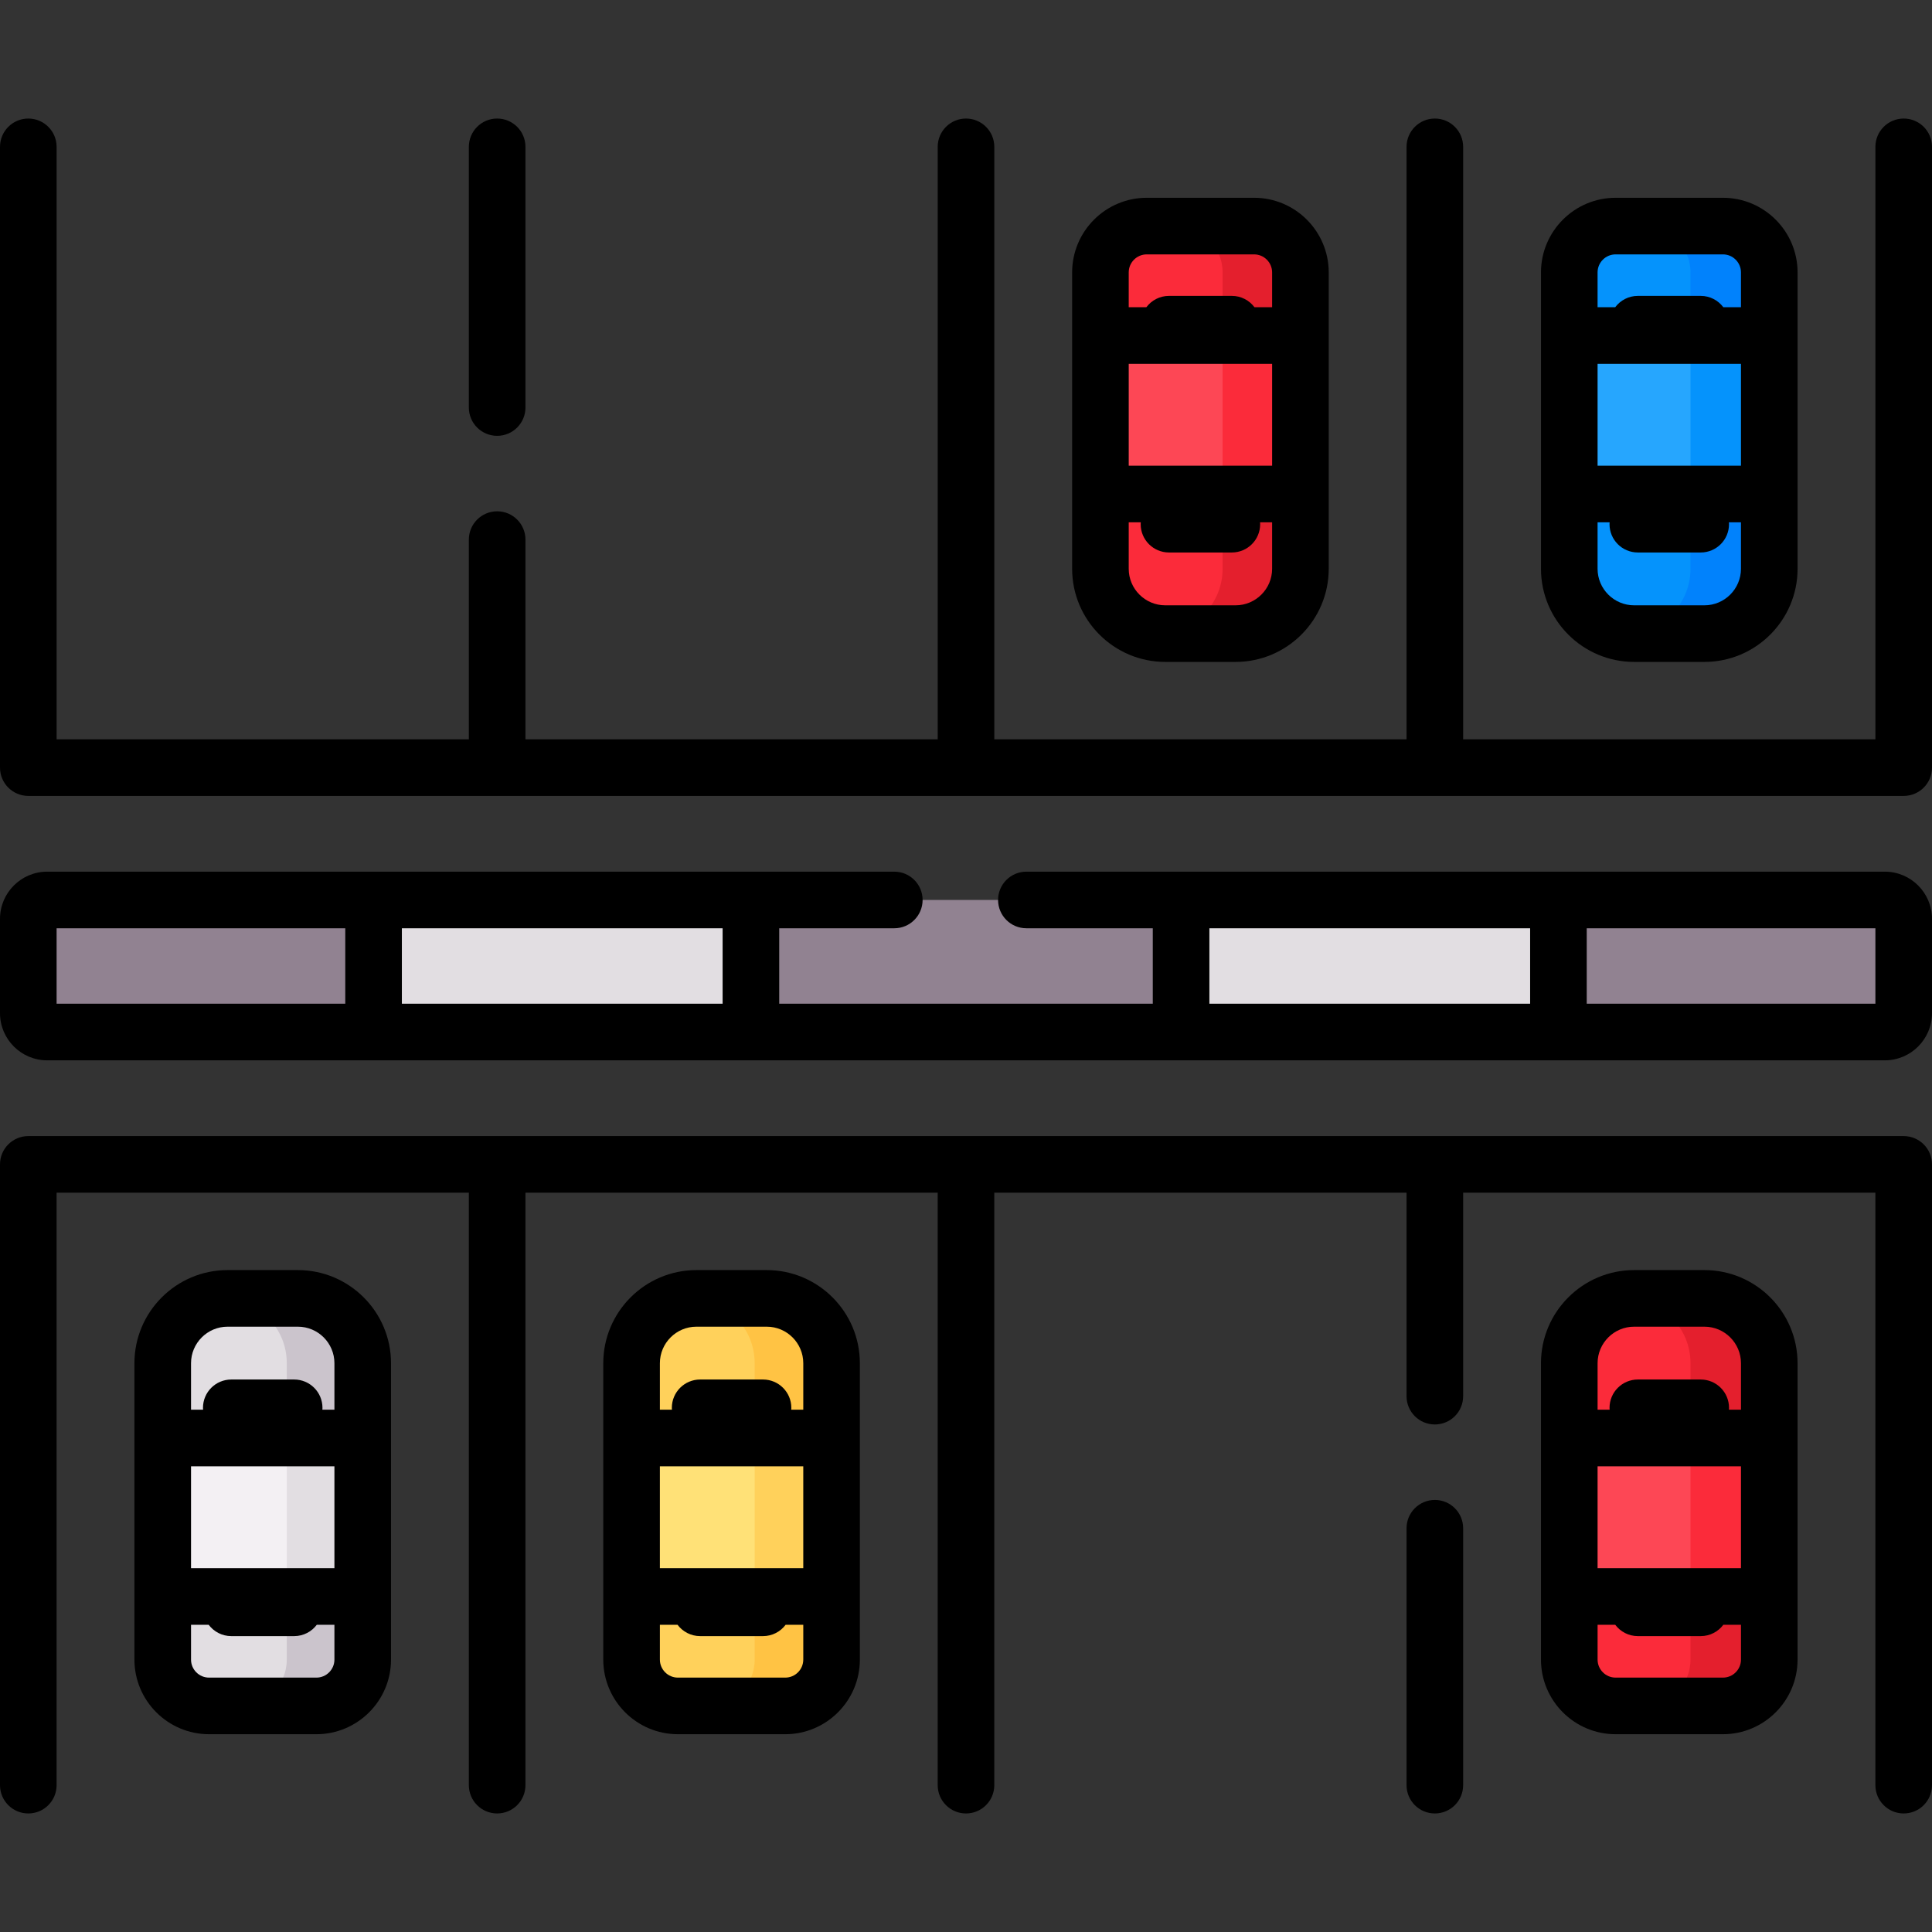 <svg id="Capa_1" enable-background="new 0 0 512 512" height="512" viewBox="0 0 512 512" width="512" xmlns="http://www.w3.org/2000/svg"><rect x="0" y="0" width="512" height="512" fill="#333333" stroke="none"/><g><g><path d="m499.5 273.5h-487c-2.761 0-5-2.239-5-5v-25c0-2.761 2.239-5 5-5h487c2.761 0 5 2.239 5 5v25c0 2.761-2.239 5-5 5z" fill="#918291"/></g><g><g><path d="m99 238.5h100v35h-100z" fill="#e2dee2"/></g><g><path d="m313 238.5h100v35h-100z" fill="#e2dee2"/></g></g><g><g><g><g><path d="m83.847 452.086h-28.444c-6.781 0-12.278-5.497-12.278-12.278v-78.54c0-9.49 7.693-17.182 17.182-17.182h18.635c9.49 0 17.182 7.693 17.182 17.182v78.54c.001 6.781-5.496 12.278-12.277 12.278z" fill="#e2dee2"/></g><g><path d="m78.943 344.086h-18.636c-.251 0-.496.027-.745.038 9.142.393 16.438 7.907 16.438 17.145v78.54c0 6.781-5.497 12.278-12.278 12.278h20.125c6.781 0 12.278-5.497 12.278-12.278v-78.54c0-9.49-7.693-17.183-17.182-17.183z" fill="#cbc4cc"/></g><g><path d="m43.125 381.086h53v42h-53z" fill="#f3f0f3"/></g><g><path d="m76 381.086h20.125v42h-20.125z" fill="#e2dee2"/></g></g></g><g><g><g><path d="m208.097 452.086h-28.444c-6.781 0-12.278-5.497-12.278-12.278v-78.54c0-9.49 7.693-17.182 17.182-17.182h18.635c9.49 0 17.182 7.693 17.182 17.182v78.54c.001 6.781-5.496 12.278-12.277 12.278z" fill="#ffd15b"/></g><g><path d="m203.193 344.086h-18.635c-.294 0-.58.029-.87.044 9.083.456 16.312 7.943 16.312 17.139v78.54c0 6.781-5.497 12.278-12.278 12.278h20.375c6.781 0 12.278-5.497 12.278-12.278v-78.54c0-9.49-7.693-17.183-17.182-17.183z" fill="#ffc344"/></g><g><path d="m167.375 381.086h53v42h-53z" fill="#ffe177"/></g><g><path d="m200 381.086h20.375v42h-20.375z" fill="#ffd15b"/></g></g></g><g><g><g><path d="m456.597 452.086h-28.444c-6.781 0-12.278-5.497-12.278-12.278v-78.54c0-9.49 7.693-17.182 17.182-17.182h18.635c9.49 0 17.182 7.693 17.182 17.182v78.54c.001 6.781-5.496 12.278-12.277 12.278z" fill="#fb2b3a"/></g><g><path d="m451.693 344.086h-18.635c-.378 0-.748.032-1.12.057 8.965.58 16.062 8.014 16.062 17.126v78.54c0 6.781-5.497 12.278-12.278 12.278h20.875c6.781 0 12.278-5.497 12.278-12.278v-78.54c0-9.49-7.693-17.183-17.182-17.183z" fill="#e41f2d"/></g><g><path d="m415.875 381.086h53v42h-53z" fill="#fd4755"/></g><g><path d="m448 381.086h20.875v42h-20.875z" fill="#fb2b3a"/></g></g></g><g><g><g><path d="m428.153 59.914h28.444c6.781 0 12.278 5.497 12.278 12.278v78.54c0 9.49-7.693 17.182-17.182 17.182h-18.635c-9.49 0-17.182-7.693-17.182-17.182v-78.54c-.001-6.781 5.496-12.278 12.277-12.278z" fill="#0593fc"/></g><g><path d="m456.597 59.914h-20.875c6.781 0 12.278 5.497 12.278 12.278v78.54c0 9.112-7.097 16.546-16.062 17.126.372.024.742.057 1.12.057h18.635c9.49 0 17.182-7.693 17.182-17.182v-78.54c0-6.782-5.497-12.279-12.278-12.279z" fill="#0182fc"/></g><g><path d="m415.875 88.914h53v42h-53z" fill="#26a6fe" transform="matrix(-1 0 0 -1 884.75 219.827)"/></g><g><path d="m448 88.914h20.875v42h-20.875z" fill="#0593fc"/></g></g></g><g><g><g><path d="m303.903 59.914h28.444c6.781 0 12.278 5.497 12.278 12.278v78.54c0 9.49-7.693 17.182-17.182 17.182h-18.635c-9.49 0-17.182-7.693-17.182-17.182v-78.54c-.001-6.781 5.496-12.278 12.277-12.278z" fill="#fb2b3a"/></g><g><path d="m332.347 59.914h-20.625c6.781 0 12.278 5.497 12.278 12.278v78.54c0 9.154-7.164 16.614-16.188 17.132.331.019.659.05.995.05h18.635c9.49 0 17.182-7.693 17.182-17.182v-78.54c.001-6.781-5.496-12.278-12.277-12.278z" fill="#e41f2d"/></g><g><path d="m291.625 88.914h53v42h-53z" fill="#fd4755" transform="matrix(-1 0 0 -1 636.25 219.827)"/></g><g><path d="m324 88.914h20.625v42h-20.625z" fill="#fb2b3a"/></g></g></g></g><g><path d="m504.5 301.074h-497c-4.143 0-7.5 3.357-7.5 7.5v164.512c0 4.143 3.357 7.5 7.5 7.5s7.5-3.357 7.5-7.5v-157.012h109.25v157.012c0 4.143 3.357 7.5 7.5 7.5s7.5-3.357 7.5-7.5v-157.012h109.25v157.012c0 4.143 3.357 7.5 7.5 7.5s7.5-3.357 7.5-7.5v-157.012h109.25v53.926c0 4.143 3.357 7.5 7.5 7.5s7.5-3.357 7.5-7.5v-53.926h109.25v157.012c0 4.143 3.357 7.5 7.5 7.5s7.5-3.357 7.5-7.5v-164.512c0-4.142-3.357-7.5-7.5-7.5z"/><path d="m380.25 397.5c-4.143 0-7.5 3.357-7.5 7.5v68.086c0 4.143 3.357 7.5 7.5 7.5s7.5-3.357 7.5-7.5v-68.086c0-4.143-3.357-7.5-7.5-7.5z"/><path d="m78.942 336.586h-18.634c-13.61 0-24.683 11.072-24.683 24.683v78.54c0 10.905 8.872 19.777 19.778 19.777h28.443c10.906 0 19.778-8.872 19.778-19.777v-78.54c.001-13.611-11.071-24.683-24.682-24.683zm-18.634 15h18.635c5.339 0 9.683 4.344 9.683 9.683v12.317h-3.192c.011-.166.025-.331.025-.5 0-4.143-3.357-7.5-7.5-7.5h-16.667c-4.143 0-7.5 3.357-7.5 7.5 0 .169.014.334.025.5h-3.192v-12.317c0-5.339 4.344-9.683 9.683-9.683zm28.317 64h-38v-27h38zm-4.778 29h-28.444c-2.635 0-4.778-2.144-4.778-4.777v-9.223h4.677c1.369 1.819 3.538 3 5.99 3h16.666c2.452 0 4.622-1.181 5.99-3h4.677v9.223c0 2.633-2.144 4.777-4.778 4.777z"/><path d="m203.192 336.586h-18.635c-13.61 0-24.683 11.072-24.683 24.683v78.54c0 10.905 8.872 19.777 19.778 19.777h28.443c10.906 0 19.778-8.872 19.778-19.777v-78.54c.002-13.611-11.07-24.683-24.681-24.683zm-18.634 15h18.635c5.339 0 9.683 4.344 9.683 9.683v12.317h-3.192c.011-.166.025-.331.025-.5 0-4.143-3.357-7.5-7.5-7.5h-16.666c-4.143 0-7.5 3.357-7.5 7.5 0 .169.014.334.025.5h-3.192v-12.317c-.001-5.339 4.343-9.683 9.682-9.683zm28.317 64h-38v-27h38zm-4.778 29h-28.443c-2.635 0-4.778-2.144-4.778-4.777v-9.223h4.677c1.369 1.819 3.538 3 5.99 3h16.666c2.452 0 4.622-1.181 5.99-3h4.677v9.223c-.001 2.633-2.145 4.777-4.779 4.777z"/><path d="m451.692 336.586h-18.635c-13.61 0-24.683 11.072-24.683 24.683v78.54c0 10.905 8.872 19.777 19.778 19.777h28.443c10.906 0 19.778-8.872 19.778-19.777v-78.54c.002-13.611-11.07-24.683-24.681-24.683zm-18.634 15h18.635c5.339 0 9.683 4.344 9.683 9.683v12.317h-3.192c.011-.166.025-.331.025-.5 0-4.143-3.357-7.5-7.5-7.5h-16.666c-4.143 0-7.5 3.357-7.5 7.5 0 .169.014.334.025.5h-3.192v-12.317c-.001-5.339 4.343-9.683 9.682-9.683zm28.317 64h-38v-27h38zm-4.778 29h-28.443c-2.635 0-4.778-2.144-4.778-4.777v-9.223h4.677c1.369 1.819 3.538 3 5.99 3h16.666c2.452 0 4.622-1.181 5.99-3h4.677v9.223c-.001 2.633-2.145 4.777-4.779 4.777z"/><path d="m504.5 31.414c-4.143 0-7.5 3.357-7.5 7.5v157.012h-109.25v-157.012c0-4.143-3.357-7.5-7.5-7.5s-7.5 3.357-7.5 7.5v157.012h-109.25v-157.012c0-4.143-3.357-7.5-7.5-7.5s-7.5 3.357-7.5 7.5v157.012h-109.25v-52.926c0-4.143-3.357-7.5-7.5-7.5s-7.5 3.357-7.5 7.5v52.926h-109.25v-157.012c0-4.143-3.357-7.5-7.5-7.5s-7.5 3.357-7.5 7.5v164.512c0 4.143 3.357 7.5 7.5 7.5h497c4.143 0 7.5-3.357 7.5-7.5v-164.512c0-4.143-3.357-7.5-7.5-7.5z"/><path d="m131.75 115.5c4.143 0 7.5-3.357 7.5-7.5v-69.086c0-4.143-3.357-7.5-7.5-7.5s-7.5 3.357-7.5 7.5v69.086c0 4.143 3.357 7.5 7.5 7.5z"/><path d="m433.058 175.414h18.635c13.61 0 24.683-11.072 24.683-24.683v-78.54c0-10.905-8.872-19.777-19.778-19.777h-28.443c-10.906 0-19.778 8.872-19.778 19.777v78.54c-.002 13.611 11.07 24.683 24.681 24.683zm18.634-15h-18.635c-5.339 0-9.683-4.344-9.683-9.683v-12.317h3.192c-.011.166-.025.331-.025.5 0 4.143 3.357 7.5 7.5 7.5h16.666c4.143 0 7.5-3.357 7.5-7.5 0-.169-.014-.334-.025-.5h3.192v12.317c.001 5.339-4.343 9.683-9.682 9.683zm-28.317-64h38v27h-38zm4.778-29h28.443c2.635 0 4.778 2.144 4.778 4.777v9.223h-4.677c-1.369-1.819-3.538-3-5.99-3h-16.666c-2.452 0-4.622 1.181-5.99 3h-4.677v-9.223c.001-2.633 2.145-4.777 4.779-4.777z"/><path d="m308.808 175.414h18.635c13.61 0 24.683-11.072 24.683-24.683v-78.54c0-10.905-8.872-19.777-19.778-19.777h-28.443c-10.906 0-19.778 8.872-19.778 19.777v78.54c-.002 13.611 11.07 24.683 24.681 24.683zm18.634-15h-18.635c-5.339 0-9.683-4.344-9.683-9.683v-12.317h3.192c-.011.166-.025.331-.025.5 0 4.143 3.357 7.5 7.5 7.5h16.666c4.143 0 7.5-3.357 7.5-7.5 0-.169-.014-.334-.025-.5h3.192v12.317c.001 5.339-4.343 9.683-9.682 9.683zm-28.317-64h38v27h-38zm4.778-29h28.443c2.635 0 4.778 2.144 4.778 4.777v9.223h-4.677c-1.369-1.819-3.538-3-5.99-3h-16.666c-2.452 0-4.622 1.181-5.99 3h-4.677v-9.223c.001-2.633 2.145-4.777 4.779-4.777z"/><path d="m499.5 231h-227.5c-4.143 0-7.5 3.357-7.5 7.5s3.357 7.5 7.5 7.5h33.5v20h-99v-20h30.5c4.143 0 7.5-3.357 7.5-7.5s-3.357-7.5-7.5-7.5h-224.5c-6.893 0-12.5 5.607-12.5 12.5v25c0 6.893 5.607 12.5 12.5 12.5h487c6.893 0 12.5-5.607 12.5-12.5v-25c0-6.893-5.607-12.5-12.5-12.5zm-179 15h85v20h-85zm-129 20h-85v-20h85zm-176.5-20h76.5v20h-76.5zm482 20h-76.5v-20h76.5z"/></g></g></svg>